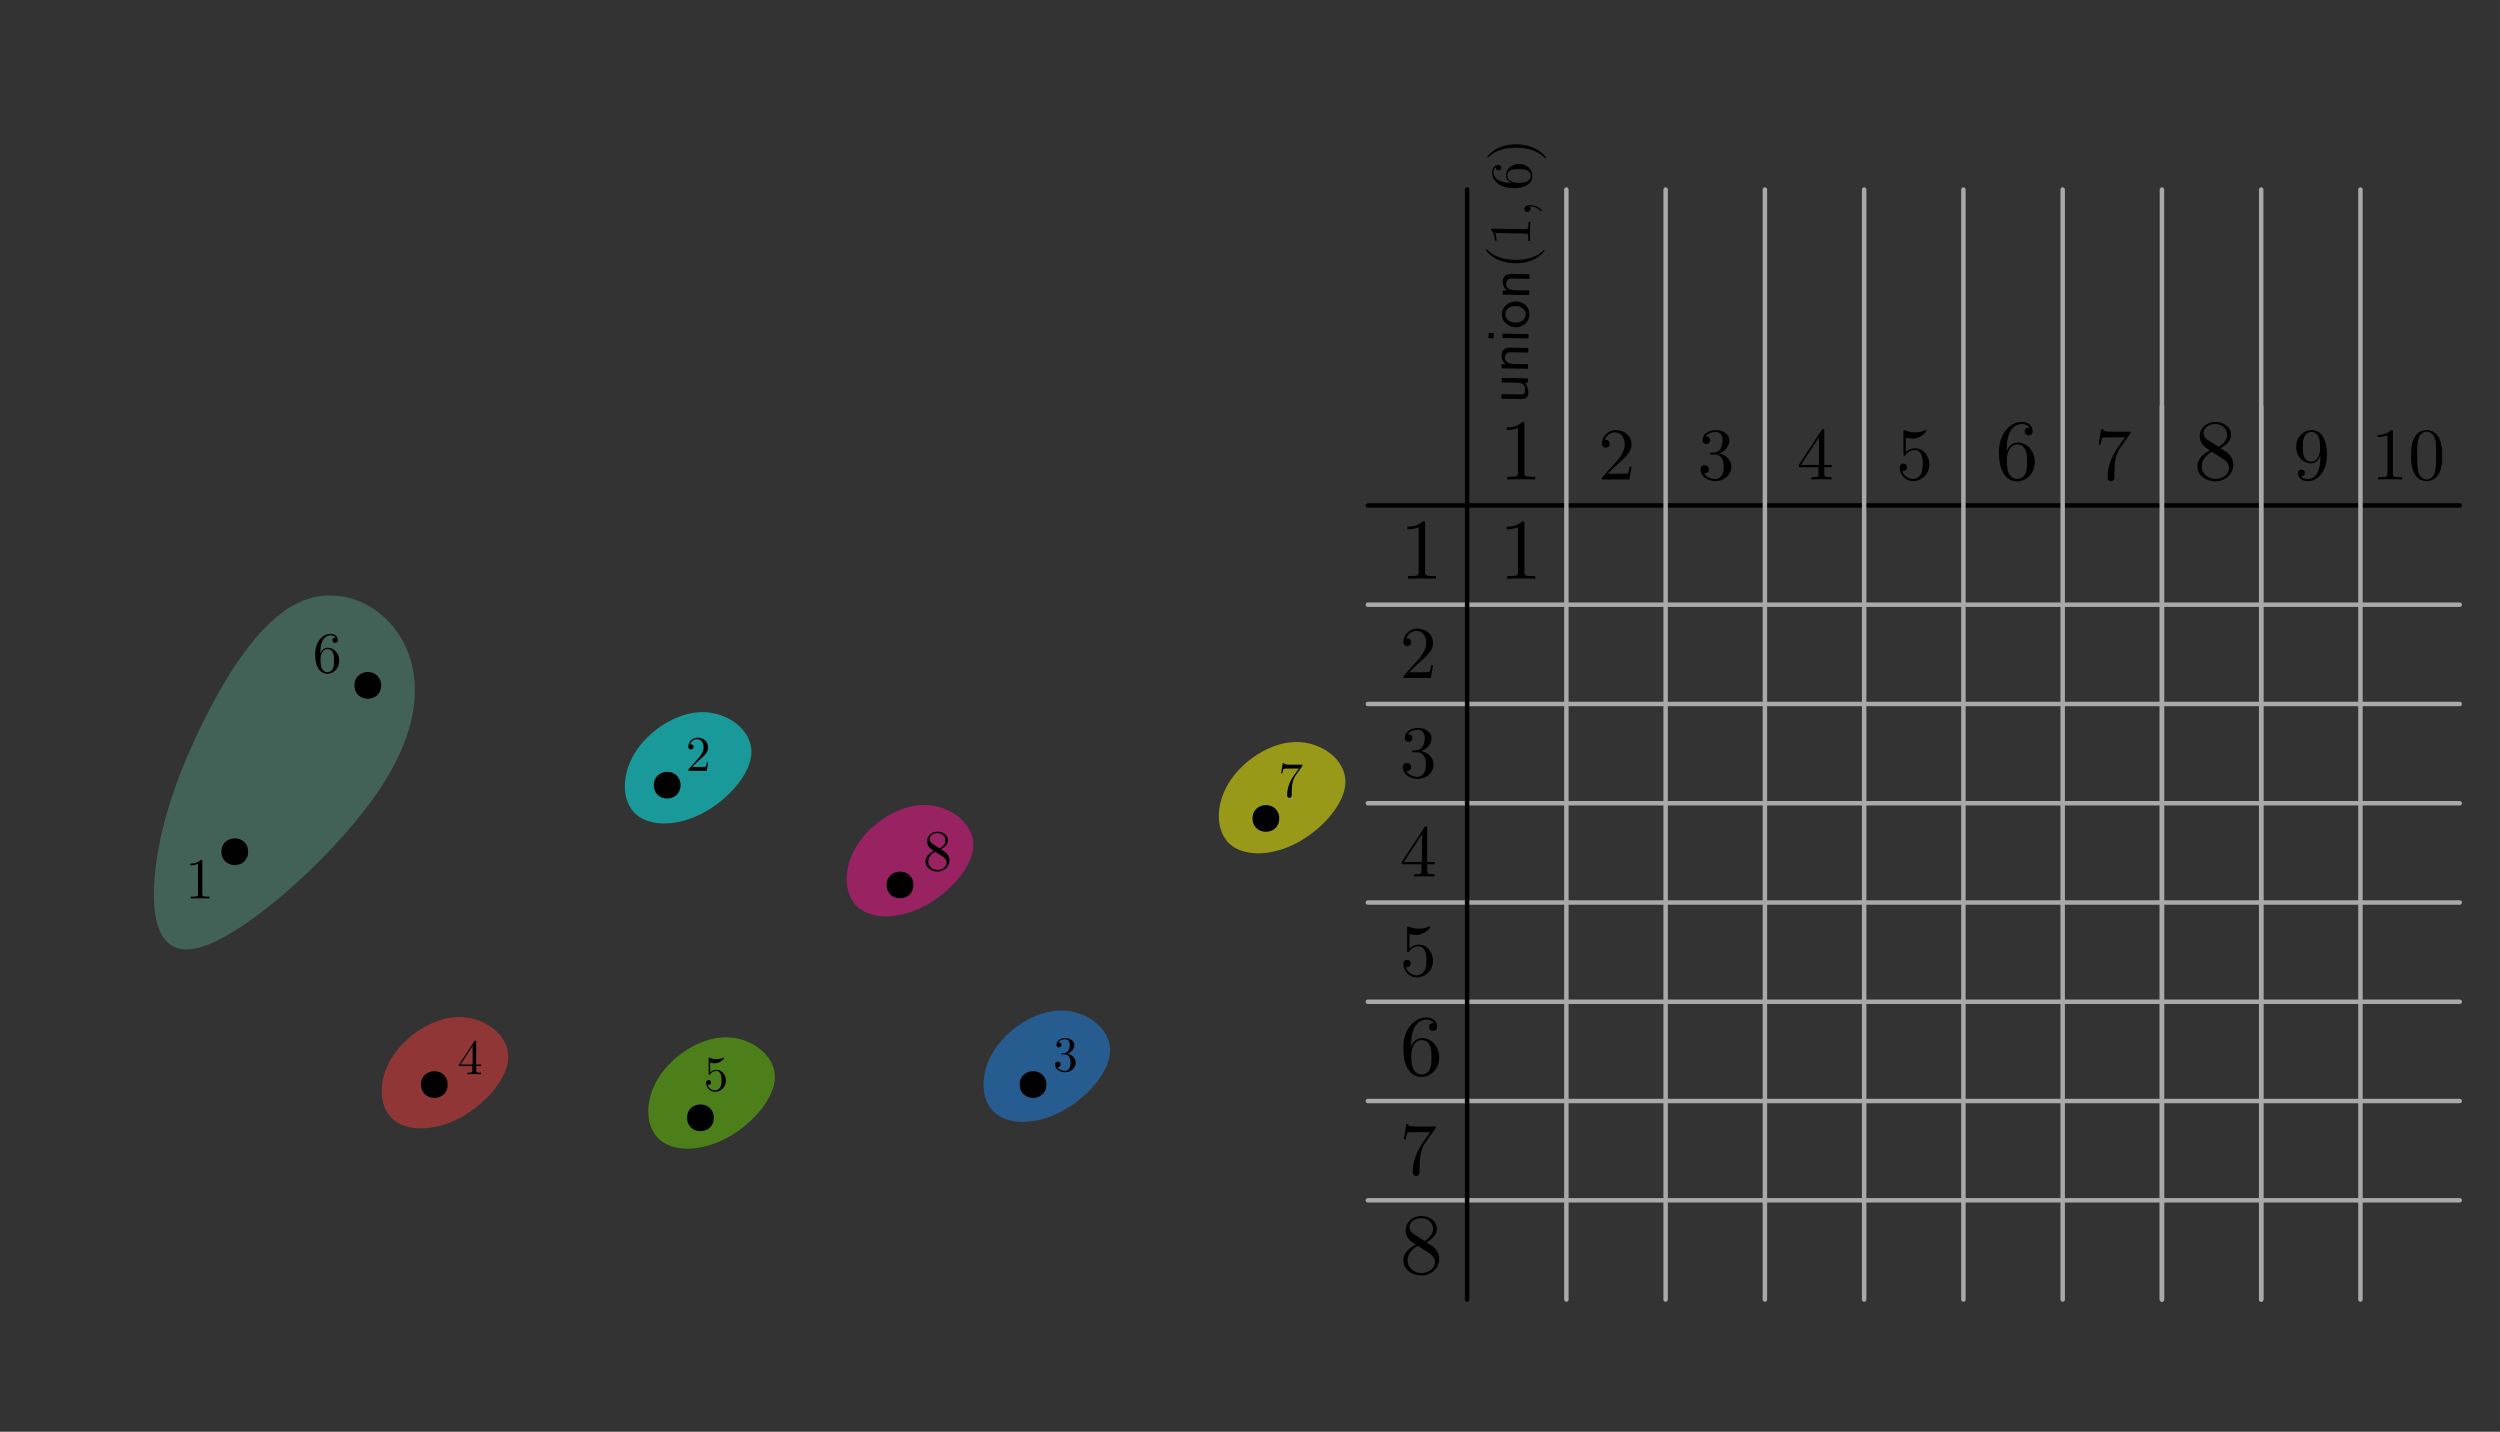 <?xml version="1.0" encoding="UTF-8"?>
<svg xmlns="http://www.w3.org/2000/svg" xmlns:xlink="http://www.w3.org/1999/xlink" width="674pt" height="386pt" viewBox="0 0 674 386" version="1.1">
<rect x="0" y="0" width="674" height="386" fill="#333333" stroke="none"/>
<defs>
<g>
<symbol overflow="visible" id="glyph0-0">
<path style="stroke:none;" d=""/>
</symbol>
<symbol overflow="visible" id="glyph0-1">
<path style="stroke:none;" d="M 6.859 -14.938 C 6.859 -15.484 6.859 -15.531 6.328 -15.531 C 4.875 -14.047 2.828 -14.047 2.078 -14.047 L 2.078 -13.328 C 2.547 -13.328 3.922 -13.328 5.125 -13.922 L 5.125 -1.844 C 5.125 -1 5.062 -0.719 2.969 -0.719 L 2.219 -0.719 L 2.219 0 C 3.031 -0.062 5.062 -0.062 6 -0.062 C 6.922 -0.062 8.953 -0.062 9.781 0 L 9.781 -0.719 L 9.031 -0.719 C 6.922 -0.719 6.859 -0.984 6.859 -1.844 Z M 6.859 -14.938 "/>
</symbol>
<symbol overflow="visible" id="glyph0-2">
<path style="stroke:none;" d="M 3.078 -7.656 L 3.078 -8.219 C 3.078 -14.109 5.969 -14.953 7.156 -14.953 C 7.719 -14.953 8.703 -14.812 9.219 -14.016 C 8.859 -14.016 7.938 -14.016 7.938 -12.969 C 7.938 -12.25 8.484 -11.891 9 -11.891 C 9.375 -11.891 10.078 -12.109 10.078 -13.016 C 10.078 -14.422 9.047 -15.531 7.109 -15.531 C 4.125 -15.531 0.984 -12.531 0.984 -7.375 C 0.984 -1.141 3.688 0.516 5.859 0.516 C 8.438 0.516 10.656 -1.672 10.656 -4.766 C 10.656 -7.719 8.578 -9.969 6 -9.969 C 4.406 -9.969 3.547 -8.766 3.078 -7.656 Z M 5.859 -0.141 C 4.391 -0.141 3.688 -1.547 3.547 -1.891 C 3.125 -2.984 3.125 -4.859 3.125 -5.266 C 3.125 -7.094 3.875 -9.422 5.969 -9.422 C 6.344 -9.422 7.422 -9.422 8.141 -7.984 C 8.562 -7.109 8.562 -5.922 8.562 -4.781 C 8.562 -3.656 8.562 -2.5 8.172 -1.656 C 7.469 -0.25 6.391 -0.141 5.859 -0.141 Z M 5.859 -0.141 "/>
</symbol>
<symbol overflow="visible" id="glyph0-3">
<path style="stroke:none;" d="M 3.797 -10.656 C 2.734 -11.359 2.641 -12.156 2.641 -12.547 C 2.641 -13.969 4.156 -14.953 5.812 -14.953 C 7.516 -14.953 9 -13.734 9 -12.062 C 9 -10.734 8.094 -9.609 6.688 -8.797 Z M 7.203 -8.438 C 8.891 -9.312 10.031 -10.516 10.031 -12.062 C 10.031 -14.203 7.953 -15.531 5.828 -15.531 C 3.5 -15.531 1.609 -13.812 1.609 -11.641 C 1.609 -11.219 1.656 -10.172 2.641 -9.078 C 2.891 -8.797 3.75 -8.219 4.344 -7.812 C 2.984 -7.141 0.984 -5.828 0.984 -3.516 C 0.984 -1.047 3.359 0.516 5.812 0.516 C 8.438 0.516 10.656 -1.422 10.656 -3.922 C 10.656 -4.766 10.406 -5.812 9.516 -6.781 C 9.078 -7.281 8.703 -7.516 7.203 -8.438 Z M 4.875 -7.469 L 7.75 -5.641 C 8.391 -5.203 9.5 -4.5 9.5 -3.078 C 9.5 -1.359 7.75 -0.141 5.828 -0.141 C 3.828 -0.141 2.141 -1.594 2.141 -3.516 C 2.141 -4.875 2.891 -6.375 4.875 -7.469 Z M 4.875 -7.469 "/>
</symbol>
<symbol overflow="visible" id="glyph1-0">
<path style="stroke:none;" d=""/>
</symbol>
<symbol overflow="visible" id="glyph1-1">
<path style="stroke:none;" d="M 2.547 -1.547 L 4.656 -3.594 C 7.781 -6.359 8.984 -7.438 8.984 -9.438 C 8.984 -11.719 7.188 -13.312 4.734 -13.312 C 2.484 -13.312 1 -11.484 1 -9.703 C 1 -8.578 2 -8.578 2.062 -8.578 C 2.406 -8.578 3.094 -8.812 3.094 -9.641 C 3.094 -10.156 2.734 -10.688 2.047 -10.688 C 1.875 -10.688 1.844 -10.688 1.781 -10.656 C 2.234 -11.953 3.312 -12.703 4.484 -12.703 C 6.297 -12.703 7.156 -11.078 7.156 -9.438 C 7.156 -7.844 6.156 -6.266 5.062 -5.016 L 1.219 -0.734 C 1 -0.516 1 -0.484 1 0 L 8.422 0 L 8.984 -3.484 L 8.484 -3.484 C 8.375 -2.875 8.234 -2 8.047 -1.703 C 7.906 -1.547 6.578 -1.547 6.141 -1.547 Z M 2.547 -1.547 "/>
</symbol>
<symbol overflow="visible" id="glyph1-2">
<path style="stroke:none;" d="M 5.797 -7.047 C 7.438 -7.578 8.594 -8.984 8.594 -10.562 C 8.594 -12.203 6.844 -13.312 4.922 -13.312 C 2.906 -13.312 1.375 -12.125 1.375 -10.594 C 1.375 -9.938 1.812 -9.562 2.406 -9.562 C 3.016 -9.562 3.422 -10 3.422 -10.578 C 3.422 -11.578 2.484 -11.578 2.188 -11.578 C 2.797 -12.562 4.125 -12.812 4.844 -12.812 C 5.656 -12.812 6.766 -12.375 6.766 -10.578 C 6.766 -10.344 6.719 -9.188 6.203 -8.297 C 5.594 -7.344 4.922 -7.281 4.422 -7.266 C 4.266 -7.234 3.781 -7.203 3.641 -7.203 C 3.484 -7.188 3.344 -7.156 3.344 -6.953 C 3.344 -6.734 3.484 -6.734 3.812 -6.734 L 4.703 -6.734 C 6.344 -6.734 7.078 -5.375 7.078 -3.422 C 7.078 -0.703 5.703 -0.125 4.812 -0.125 C 3.953 -0.125 2.453 -0.453 1.766 -1.641 C 2.453 -1.547 3.078 -1.984 3.078 -2.734 C 3.078 -3.453 2.547 -3.859 1.953 -3.859 C 1.484 -3.859 0.844 -3.578 0.844 -2.703 C 0.844 -0.875 2.703 0.438 4.875 0.438 C 7.312 0.438 9.141 -1.375 9.141 -3.422 C 9.141 -5.062 7.875 -6.625 5.797 -7.047 Z M 5.797 -7.047 "/>
</symbol>
<symbol overflow="visible" id="glyph1-3">
<path style="stroke:none;" d="M 5.875 -3.297 L 5.875 -1.562 C 5.875 -0.844 5.844 -0.625 4.359 -0.625 L 3.938 -0.625 L 3.938 0 C 4.766 -0.062 5.797 -0.062 6.641 -0.062 C 7.484 -0.062 8.547 -0.062 9.359 0 L 9.359 -0.625 L 8.938 -0.625 C 7.453 -0.625 7.422 -0.844 7.422 -1.562 L 7.422 -3.297 L 9.422 -3.297 L 9.422 -3.922 L 7.422 -3.922 L 7.422 -13.016 C 7.422 -13.422 7.422 -13.547 7.094 -13.547 C 6.922 -13.547 6.859 -13.547 6.703 -13.297 L 0.562 -3.922 L 0.562 -3.297 Z M 6 -3.922 L 1.125 -3.922 L 6 -11.375 Z M 6 -3.922 "/>
</symbol>
<symbol overflow="visible" id="glyph1-4">
<path style="stroke:none;" d="M 8.984 -4.016 C 8.984 -6.406 7.344 -8.406 5.188 -8.406 C 4.219 -8.406 3.359 -8.078 2.641 -7.375 L 2.641 -11.281 C 3.047 -11.156 3.703 -11.016 4.344 -11.016 C 6.797 -11.016 8.203 -12.844 8.203 -13.094 C 8.203 -13.219 8.141 -13.312 8 -13.312 C 7.984 -13.312 7.938 -13.312 7.844 -13.266 C 7.438 -13.078 6.453 -12.688 5.125 -12.688 C 4.312 -12.688 3.406 -12.812 2.453 -13.234 C 2.297 -13.297 2.266 -13.297 2.219 -13.297 C 2.016 -13.297 2.016 -13.141 2.016 -12.812 L 2.016 -6.906 C 2.016 -6.547 2.016 -6.375 2.297 -6.375 C 2.438 -6.375 2.484 -6.438 2.562 -6.562 C 2.781 -6.875 3.516 -7.953 5.141 -7.953 C 6.188 -7.953 6.688 -7.047 6.844 -6.688 C 7.156 -5.938 7.203 -5.156 7.203 -4.156 C 7.203 -3.453 7.203 -2.266 6.719 -1.422 C 6.234 -0.641 5.5 -0.125 4.578 -0.125 C 3.125 -0.125 1.984 -1.188 1.641 -2.359 C 1.703 -2.344 1.766 -2.312 1.984 -2.312 C 2.641 -2.312 2.984 -2.812 2.984 -3.297 C 2.984 -3.781 2.641 -4.281 1.984 -4.281 C 1.703 -4.281 1 -4.141 1 -3.219 C 1 -1.5 2.375 0.438 4.625 0.438 C 6.938 0.438 8.984 -1.484 8.984 -4.016 Z M 8.984 -4.016 "/>
</symbol>
<symbol overflow="visible" id="glyph1-5">
<path style="stroke:none;" d="M 9.516 -12.188 C 9.703 -12.422 9.703 -12.453 9.703 -12.875 L 4.844 -12.875 C 2.406 -12.875 2.359 -13.141 2.281 -13.516 L 1.781 -13.516 L 1.125 -9.406 L 1.625 -9.406 C 1.688 -9.719 1.859 -10.984 2.125 -11.219 C 2.266 -11.344 3.812 -11.344 4.078 -11.344 L 8.219 -11.344 C 8 -11.016 6.422 -8.844 5.984 -8.188 C 4.188 -5.484 3.516 -2.703 3.516 -0.656 C 3.516 -0.453 3.516 0.438 4.438 0.438 C 5.359 0.438 5.359 -0.453 5.359 -0.656 L 5.359 -1.688 C 5.359 -2.781 5.422 -3.875 5.578 -4.953 C 5.656 -5.422 5.938 -7.141 6.812 -8.375 Z M 9.516 -12.188 "/>
</symbol>
<symbol overflow="visible" id="glyph1-6">
<path style="stroke:none;" d="M 7.344 -6.359 L 7.344 -5.719 C 7.344 -1.047 5.266 -0.125 4.094 -0.125 C 3.766 -0.125 2.688 -0.156 2.141 -0.844 C 3.016 -0.844 3.188 -1.422 3.188 -1.766 C 3.188 -2.375 2.703 -2.688 2.266 -2.688 C 1.938 -2.688 1.344 -2.5 1.344 -1.719 C 1.344 -0.375 2.422 0.438 4.125 0.438 C 6.703 0.438 9.141 -2.281 9.141 -6.578 C 9.141 -11.953 6.844 -13.312 5.062 -13.312 C 3.953 -13.312 2.984 -12.953 2.125 -12.062 C 1.297 -11.156 0.844 -10.312 0.844 -8.812 C 0.844 -6.312 2.594 -4.359 4.844 -4.359 C 6.062 -4.359 6.875 -5.203 7.344 -6.359 Z M 4.859 -4.812 C 4.547 -4.812 3.625 -4.812 3 -6.078 C 2.641 -6.812 2.641 -7.812 2.641 -8.797 C 2.641 -9.875 2.641 -10.812 3.062 -11.562 C 3.594 -12.562 4.359 -12.812 5.062 -12.812 C 5.984 -12.812 6.641 -12.141 6.984 -11.234 C 7.219 -10.594 7.297 -9.344 7.297 -8.422 C 7.297 -6.766 6.625 -4.812 4.859 -4.812 Z M 4.859 -4.812 "/>
</symbol>
<symbol overflow="visible" id="glyph1-7">
<path style="stroke:none;" d="M 5.875 -12.797 C 5.875 -13.281 5.875 -13.312 5.422 -13.312 C 4.188 -12.047 2.422 -12.047 1.781 -12.047 L 1.781 -11.422 C 2.188 -11.422 3.359 -11.422 4.406 -11.938 L 4.406 -1.578 C 4.406 -0.859 4.344 -0.625 2.547 -0.625 L 1.906 -0.625 L 1.906 0 C 2.594 -0.062 4.344 -0.062 5.141 -0.062 C 5.938 -0.062 7.688 -0.062 8.375 0 L 8.375 -0.625 L 7.734 -0.625 C 5.938 -0.625 5.875 -0.844 5.875 -1.578 Z M 5.875 -12.797 "/>
</symbol>
<symbol overflow="visible" id="glyph1-8">
<path style="stroke:none;" d="M 9.203 -6.406 C 9.203 -8 9.094 -9.594 8.406 -11.078 C 7.484 -13 5.844 -13.312 5 -13.312 C 3.797 -13.312 2.344 -12.797 1.516 -10.938 C 0.875 -9.562 0.781 -8 0.781 -6.406 C 0.781 -4.906 0.859 -3.094 1.688 -1.578 C 2.547 0.047 4 0.438 4.984 0.438 C 6.062 0.438 7.578 0.016 8.453 -1.875 C 9.094 -3.266 9.203 -4.812 9.203 -6.406 Z M 4.984 0 C 4.203 0 3.016 -0.5 2.656 -2.422 C 2.438 -3.625 2.438 -5.453 2.438 -6.641 C 2.438 -7.922 2.438 -9.234 2.594 -10.312 C 2.984 -12.703 4.484 -12.875 4.984 -12.875 C 5.641 -12.875 6.953 -12.516 7.344 -10.547 C 7.547 -9.422 7.547 -7.906 7.547 -6.641 C 7.547 -5.141 7.547 -3.781 7.312 -2.5 C 7.016 -0.594 5.875 0 4.984 0 Z M 4.984 0 "/>
</symbol>
<symbol overflow="visible" id="glyph2-0">
<path style="stroke:none;" d=""/>
</symbol>
<symbol overflow="visible" id="glyph2-1">
<path style="stroke:none;" d="M 4.594 -10.016 C 4.594 -10.391 4.594 -10.422 4.234 -10.422 C 3.266 -9.422 1.891 -9.422 1.391 -9.422 L 1.391 -8.938 C 1.703 -8.938 2.625 -8.938 3.438 -9.344 L 3.438 -1.234 C 3.438 -0.672 3.391 -0.484 1.984 -0.484 L 1.484 -0.484 L 1.484 0 C 2.031 -0.047 3.391 -0.047 4.016 -0.047 C 4.641 -0.047 6 -0.047 6.547 0 L 6.547 -0.484 L 6.047 -0.484 C 4.641 -0.484 4.594 -0.656 4.594 -1.234 Z M 4.594 -10.016 "/>
</symbol>
<symbol overflow="visible" id="glyph2-2">
<path style="stroke:none;" d="M 2.062 -5.125 L 2.062 -5.5 C 2.062 -9.469 4 -10.031 4.797 -10.031 C 5.172 -10.031 5.828 -9.938 6.172 -9.406 C 5.938 -9.406 5.312 -9.406 5.312 -8.703 C 5.312 -8.219 5.688 -7.984 6.031 -7.984 C 6.281 -7.984 6.75 -8.125 6.75 -8.734 C 6.75 -9.672 6.062 -10.422 4.766 -10.422 C 2.766 -10.422 0.656 -8.406 0.656 -4.938 C 0.656 -0.766 2.469 0.344 3.922 0.344 C 5.656 0.344 7.141 -1.125 7.141 -3.188 C 7.141 -5.172 5.75 -6.672 4.016 -6.672 C 2.953 -6.672 2.375 -5.875 2.062 -5.125 Z M 3.922 -0.094 C 2.938 -0.094 2.469 -1.031 2.375 -1.266 C 2.094 -2 2.094 -3.25 2.094 -3.531 C 2.094 -4.75 2.594 -6.312 4 -6.312 C 4.25 -6.312 4.969 -6.312 5.453 -5.344 C 5.734 -4.766 5.734 -3.969 5.734 -3.203 C 5.734 -2.453 5.734 -1.672 5.469 -1.109 C 5 -0.172 4.281 -0.094 3.922 -0.094 Z M 3.922 -0.094 "/>
</symbol>
<symbol overflow="visible" id="glyph2-3">
<path style="stroke:none;" d="M 2.547 -7.141 C 1.828 -7.609 1.766 -8.156 1.766 -8.422 C 1.766 -9.375 2.781 -10.031 3.891 -10.031 C 5.031 -10.031 6.031 -9.219 6.031 -8.094 C 6.031 -7.188 5.422 -6.438 4.484 -5.891 Z M 4.828 -5.656 C 5.953 -6.234 6.719 -7.047 6.719 -8.094 C 6.719 -9.531 5.328 -10.422 3.906 -10.422 C 2.344 -10.422 1.078 -9.266 1.078 -7.812 C 1.078 -7.516 1.109 -6.812 1.766 -6.078 C 1.938 -5.891 2.516 -5.5 2.906 -5.234 C 2 -4.781 0.656 -3.906 0.656 -2.359 C 0.656 -0.703 2.25 0.344 3.891 0.344 C 5.656 0.344 7.141 -0.953 7.141 -2.625 C 7.141 -3.188 6.969 -3.891 6.375 -4.547 C 6.078 -4.875 5.828 -5.031 4.828 -5.656 Z M 3.266 -5 L 5.188 -3.781 C 5.625 -3.484 6.359 -3.016 6.359 -2.062 C 6.359 -0.906 5.188 -0.094 3.906 -0.094 C 2.562 -0.094 1.438 -1.062 1.438 -2.359 C 1.438 -3.266 1.938 -4.266 3.266 -5 Z M 3.266 -5 "/>
</symbol>
<symbol overflow="visible" id="glyph3-0">
<path style="stroke:none;" d=""/>
</symbol>
<symbol overflow="visible" id="glyph3-1">
<path style="stroke:none;" d="M 1.703 -1.031 L 3.125 -2.406 C 5.219 -4.266 6.016 -4.984 6.016 -6.328 C 6.016 -7.859 4.812 -8.922 3.172 -8.922 C 1.656 -8.922 0.672 -7.688 0.672 -6.5 C 0.672 -5.75 1.344 -5.75 1.375 -5.75 C 1.609 -5.75 2.078 -5.906 2.078 -6.469 C 2.078 -6.812 1.844 -7.156 1.375 -7.156 C 1.266 -7.156 1.234 -7.156 1.188 -7.141 C 1.5 -8.016 2.219 -8.516 3 -8.516 C 4.219 -8.516 4.797 -7.422 4.797 -6.328 C 4.797 -5.25 4.125 -4.203 3.391 -3.359 L 0.812 -0.5 C 0.672 -0.344 0.672 -0.328 0.672 0 L 5.641 0 L 6.016 -2.328 L 5.688 -2.328 C 5.625 -1.938 5.516 -1.344 5.391 -1.141 C 5.297 -1.031 4.406 -1.031 4.109 -1.031 Z M 1.703 -1.031 "/>
</symbol>
<symbol overflow="visible" id="glyph3-2">
<path style="stroke:none;" d="M 3.891 -4.719 C 4.984 -5.078 5.766 -6.016 5.766 -7.078 C 5.766 -8.172 4.578 -8.922 3.297 -8.922 C 1.938 -8.922 0.922 -8.125 0.922 -7.109 C 0.922 -6.656 1.219 -6.406 1.609 -6.406 C 2.031 -6.406 2.297 -6.703 2.297 -7.094 C 2.297 -7.766 1.656 -7.766 1.469 -7.766 C 1.875 -8.422 2.766 -8.594 3.25 -8.594 C 3.797 -8.594 4.531 -8.297 4.531 -7.094 C 4.531 -6.938 4.5 -6.156 4.156 -5.562 C 3.75 -4.922 3.297 -4.875 2.969 -4.859 C 2.859 -4.859 2.531 -4.828 2.438 -4.828 C 2.328 -4.812 2.234 -4.797 2.234 -4.672 C 2.234 -4.516 2.328 -4.516 2.562 -4.516 L 3.156 -4.516 C 4.25 -4.516 4.75 -3.609 4.75 -2.297 C 4.75 -0.469 3.828 -0.078 3.234 -0.078 C 2.656 -0.078 1.656 -0.312 1.188 -1.094 C 1.656 -1.031 2.062 -1.328 2.062 -1.844 C 2.062 -2.312 1.703 -2.594 1.312 -2.594 C 0.984 -2.594 0.562 -2.406 0.562 -1.812 C 0.562 -0.594 1.812 0.297 3.266 0.297 C 4.906 0.297 6.125 -0.922 6.125 -2.297 C 6.125 -3.391 5.281 -4.438 3.891 -4.719 Z M 3.891 -4.719 "/>
</symbol>
<symbol overflow="visible" id="glyph3-3">
<path style="stroke:none;" d="M 3.938 -2.219 L 3.938 -1.047 C 3.938 -0.562 3.922 -0.422 2.922 -0.422 L 2.641 -0.422 L 2.641 0 C 3.188 -0.047 3.891 -0.047 4.453 -0.047 C 5.016 -0.047 5.719 -0.047 6.281 0 L 6.281 -0.422 L 6 -0.422 C 5 -0.422 4.969 -0.562 4.969 -1.047 L 4.969 -2.219 L 6.312 -2.219 L 6.312 -2.625 L 4.969 -2.625 L 4.969 -8.734 C 4.969 -9 4.969 -9.078 4.766 -9.078 C 4.641 -9.078 4.594 -9.078 4.484 -8.922 L 0.375 -2.625 L 0.375 -2.219 Z M 4.016 -2.625 L 0.75 -2.625 L 4.016 -7.625 Z M 4.016 -2.625 "/>
</symbol>
<symbol overflow="visible" id="glyph3-4">
<path style="stroke:none;" d="M 6.016 -2.688 C 6.016 -4.297 4.922 -5.625 3.469 -5.625 C 2.828 -5.625 2.25 -5.422 1.766 -4.953 L 1.766 -7.562 C 2.031 -7.484 2.484 -7.391 2.906 -7.391 C 4.562 -7.391 5.5 -8.609 5.5 -8.781 C 5.5 -8.859 5.453 -8.922 5.359 -8.922 C 5.344 -8.922 5.328 -8.922 5.25 -8.891 C 4.984 -8.766 4.328 -8.5 3.438 -8.5 C 2.891 -8.5 2.281 -8.594 1.656 -8.875 C 1.547 -8.922 1.516 -8.922 1.484 -8.922 C 1.359 -8.922 1.359 -8.812 1.359 -8.594 L 1.359 -4.625 C 1.359 -4.391 1.359 -4.281 1.547 -4.281 C 1.641 -4.281 1.656 -4.312 1.719 -4.391 C 1.859 -4.609 2.359 -5.328 3.453 -5.328 C 4.141 -5.328 4.484 -4.719 4.578 -4.484 C 4.797 -3.984 4.828 -3.453 4.828 -2.781 C 4.828 -2.312 4.828 -1.516 4.5 -0.953 C 4.188 -0.422 3.688 -0.078 3.062 -0.078 C 2.094 -0.078 1.328 -0.797 1.094 -1.578 C 1.141 -1.562 1.188 -1.562 1.328 -1.562 C 1.766 -1.562 2 -1.891 2 -2.219 C 2 -2.531 1.766 -2.875 1.328 -2.875 C 1.141 -2.875 0.672 -2.781 0.672 -2.156 C 0.672 -1 1.594 0.297 3.094 0.297 C 4.656 0.297 6.016 -0.984 6.016 -2.688 Z M 6.016 -2.688 "/>
</symbol>
<symbol overflow="visible" id="glyph3-5">
<path style="stroke:none;" d="M 6.375 -8.172 C 6.5 -8.328 6.5 -8.359 6.5 -8.641 L 3.25 -8.641 C 1.609 -8.641 1.578 -8.812 1.531 -9.062 L 1.188 -9.062 L 0.75 -6.297 L 1.078 -6.297 C 1.125 -6.516 1.25 -7.359 1.422 -7.516 C 1.516 -7.594 2.562 -7.594 2.734 -7.594 L 5.516 -7.594 C 5.359 -7.391 4.297 -5.922 4.016 -5.484 C 2.797 -3.672 2.359 -1.812 2.359 -0.438 C 2.359 -0.312 2.359 0.297 2.969 0.297 C 3.594 0.297 3.594 -0.312 3.594 -0.438 L 3.594 -1.125 C 3.594 -1.859 3.641 -2.594 3.734 -3.328 C 3.797 -3.641 3.984 -4.781 4.578 -5.625 Z M 6.375 -8.172 "/>
</symbol>
<symbol overflow="visible" id="glyph4-0">
<path style="stroke:none;" d=""/>
</symbol>
<symbol overflow="visible" id="glyph4-1">
<path style="stroke:none;" d="M -6.922 -7 L -6.938 -5.766 L -2.344 -5.688 C -1.156 -5.672 -0.625 -4.781 -0.641 -3.766 C -0.656 -2.641 -1.062 -2.531 -1.75 -2.547 L -6.984 -2.625 L -7.016 -1.391 L -1.719 -1.312 C -0.578 -1.297 0.203 -1.641 0.219 -2.969 C 0.234 -3.797 0 -4.922 -0.672 -5.719 L 0.094 -5.703 L 0.109 -6.891 Z M -6.922 -7 "/>
</symbol>
<symbol overflow="visible" id="glyph4-2">
<path style="stroke:none;" d="M -4.609 -6.969 C -5.656 -6.984 -7.094 -6.766 -7.125 -4.828 C -7.156 -3.406 -6.078 -2.609 -5.969 -2.516 L -7.094 -2.531 L -7.109 -1.391 L 0.016 -1.281 L 0.047 -2.516 L -3.828 -2.578 C -4.875 -2.594 -6.203 -3.016 -6.188 -4.219 C -6.156 -5.734 -5.031 -5.734 -4.516 -5.734 L 0.094 -5.656 L 0.109 -6.891 Z M -4.609 -6.969 "/>
</symbol>
<symbol overflow="visible" id="glyph4-3">
<path style="stroke:none;" d="M -10.734 -2.75 L -10.766 -1.344 L -9.344 -1.328 L -9.312 -2.734 Z M -6.984 -2.578 L -7.016 -1.391 L 0.016 -1.281 L 0.047 -2.469 Z M -6.984 -2.578 "/>
</symbol>
<symbol overflow="visible" id="glyph4-4">
<path style="stroke:none;" d="M -3.359 -7.5 C -5.484 -7.531 -7.203 -5.953 -7.234 -4.078 C -7.266 -2.125 -5.562 -0.562 -3.484 -0.531 C -1.391 -0.484 0.203 -2.094 0.234 -3.938 C 0.266 -5.844 -1.297 -7.453 -3.359 -7.5 Z M -0.781 -3.953 C -0.797 -2.875 -1.703 -1.75 -3.609 -1.781 C -5.531 -1.812 -6.297 -3.016 -6.281 -4.031 C -6.266 -5.141 -5.422 -6.281 -3.547 -6.25 C -1.688 -6.219 -0.766 -5.141 -0.781 -3.953 Z M -0.781 -3.953 "/>
</symbol>
<symbol overflow="visible" id="glyph5-0">
<path style="stroke:none;" d=""/>
</symbol>
<symbol overflow="visible" id="glyph5-1">
<path style="stroke:none;" d="M 3.875 -5.188 C 3.828 -5.188 3.797 -5.188 3.531 -4.906 C 1.5 -2.984 -1.484 -2.516 -3.922 -2.547 C -6.672 -2.594 -9.422 -3.25 -11.375 -5.219 C -11.562 -5.438 -11.594 -5.438 -11.641 -5.438 C -11.75 -5.438 -11.812 -5.375 -11.812 -5.266 C -11.812 -5.109 -10.75 -3.672 -8.75 -2.703 C -7.016 -1.875 -5.266 -1.641 -3.938 -1.625 C -2.688 -1.609 -0.781 -1.766 1.031 -2.594 C 3 -3.516 4.047 -4.859 4.047 -5.016 C 4.047 -5.125 3.984 -5.188 3.875 -5.188 Z M 3.875 -5.188 "/>
</symbol>
<symbol overflow="visible" id="glyph5-2">
<path style="stroke:none;" d="M -10.062 -4.812 C -10.438 -4.828 -10.469 -4.828 -10.484 -4.469 C -9.484 -3.469 -9.5 -2.078 -9.516 -1.562 L -9.031 -1.547 C -9.016 -1.875 -9 -2.797 -9.391 -3.641 L -1.188 -3.5 C -0.625 -3.5 -0.422 -3.438 -0.453 -2.016 L -0.453 -1.5 L 0.031 -1.5 C -0.016 -2.062 0.016 -3.438 0.016 -4.078 C 0.031 -4.703 0.047 -6.078 0.109 -6.641 L -0.375 -6.641 L -0.391 -6.125 C -0.406 -4.703 -0.594 -4.672 -1.172 -4.672 Z M -10.062 -4.812 "/>
</symbol>
<symbol overflow="visible" id="glyph6-0">
<path style="stroke:none;" d=""/>
</symbol>
<symbol overflow="visible" id="glyph6-1">
<path style="stroke:none;" d="M 0.031 -3.219 C -1.016 -3.234 -1.625 -2.844 -1.641 -2.234 C -1.641 -1.703 -1.266 -1.375 -0.828 -1.375 C -0.391 -1.359 0.031 -1.672 0.031 -2.203 C 0.031 -2.391 -0.016 -2.594 -0.156 -2.75 C -0.188 -2.797 -0.203 -2.812 -0.203 -2.844 C -0.203 -2.859 -0.188 -2.875 0.031 -2.875 C 1.203 -2.859 2.141 -2.281 2.656 -1.75 C 2.828 -1.562 2.875 -1.562 2.922 -1.562 C 3.031 -1.562 3.094 -1.641 3.094 -1.734 C 3.094 -1.906 1.891 -3.188 0.031 -3.219 Z M 0.031 -3.219 "/>
</symbol>
<symbol overflow="visible" id="glyph7-0">
<path style="stroke:none;" d=""/>
</symbol>
<symbol overflow="visible" id="glyph7-1">
<path style="stroke:none;" d="M -5.172 -2.172 L -5.547 -2.188 C -9.547 -2.25 -10.094 -4.219 -10.078 -5.016 C -10.078 -5.406 -9.969 -6.062 -9.422 -6.422 C -9.422 -6.172 -9.422 -5.547 -8.719 -5.531 C -8.219 -5.516 -7.984 -5.891 -7.984 -6.234 C -7.969 -6.5 -8.109 -6.969 -8.734 -6.984 C -9.688 -7 -10.453 -6.312 -10.469 -5 C -10.5 -2.969 -8.5 -0.812 -4.984 -0.75 C -0.766 -0.688 0.391 -2.5 0.406 -3.984 C 0.438 -5.734 -1.031 -7.25 -3.125 -7.281 C -5.141 -7.312 -6.672 -5.938 -6.703 -4.188 C -6.719 -3.109 -5.922 -2.5 -5.172 -2.172 Z M -0.031 -3.984 C -0.047 -2.984 -1 -2.516 -1.25 -2.422 C -2 -2.156 -3.266 -2.172 -3.547 -2.188 C -4.781 -2.203 -6.359 -2.734 -6.344 -4.172 C -6.344 -4.422 -6.328 -5.141 -5.328 -5.625 C -4.734 -5.891 -3.938 -5.875 -3.156 -5.859 C -2.391 -5.859 -1.594 -5.844 -1.031 -5.562 C -0.094 -5.062 -0.031 -4.344 -0.031 -3.984 Z M -0.031 -3.984 "/>
</symbol>
<symbol overflow="visible" id="glyph7-2">
<path style="stroke:none;" d="M -3.891 -4.641 C -5.125 -4.656 -7.047 -4.516 -8.844 -3.672 C -10.812 -2.75 -11.875 -1.406 -11.875 -1.25 C -11.875 -1.156 -11.797 -1.094 -11.703 -1.094 C -11.656 -1.094 -11.625 -1.094 -11.344 -1.391 C -9.75 -2.906 -7.203 -3.766 -3.906 -3.719 C -1.188 -3.672 1.578 -3.047 3.547 -1.047 C 3.734 -0.844 3.766 -0.844 3.812 -0.844 C 3.906 -0.844 3.984 -0.906 3.984 -1 C 3.984 -1.156 2.938 -2.594 0.938 -3.562 C -0.812 -4.406 -2.547 -4.625 -3.891 -4.641 Z M -3.891 -4.641 "/>
</symbol>
<symbol overflow="visible" id="glyph8-0">
<path style="stroke:none;" d=""/>
</symbol>
<symbol overflow="visible" id="glyph8-1">
<path style="stroke:none;" d="M 6.859 -14.938 C 6.859 -15.484 6.859 -15.531 6.328 -15.531 C 4.875 -14.047 2.828 -14.047 2.078 -14.047 L 2.078 -13.328 C 2.547 -13.328 3.922 -13.328 5.125 -13.922 L 5.125 -1.844 C 5.125 -1 5.062 -0.719 2.969 -0.719 L 2.219 -0.719 L 2.219 0 C 3.031 -0.062 5.062 -0.062 6 -0.062 C 6.922 -0.062 8.953 -0.062 9.781 0 L 9.781 -0.719 L 9.031 -0.719 C 6.922 -0.719 6.859 -0.984 6.859 -1.844 Z M 6.859 -14.938 "/>
</symbol>
</g>
</defs>
<g id="surface44655">
<path style=" stroke:none;fill-rule:evenodd;fill:rgb(100%,7.8%,57.6%);fill-opacity:0.5;" d="M 230.926 228.102 C 227.273 234.07 227.422 240.992 231.148 244.457 C 234.875 247.918 242.188 247.918 249.07 244.359 C 255.953 240.801 262.402 233.684 262.398 227.715 C 262.395 221.75 255.934 216.934 248.977 217.027 C 242.023 217.125 234.578 222.133 230.926 228.102 Z M 230.926 228.102 "/>
<path style=" stroke:none;fill-rule:evenodd;fill:rgb(11%,52.5%,93.3%);fill-opacity:0.5;" d="M 267.816 283.512 C 264.168 289.477 264.312 296.402 268.039 299.863 C 271.766 303.328 279.078 303.328 285.961 299.766 C 292.844 296.207 299.293 289.09 299.289 283.125 C 299.285 277.156 292.824 272.34 285.871 272.438 C 278.914 272.535 271.469 277.543 267.816 283.512 Z M 267.816 283.512 "/>
<path style=" stroke:none;fill-rule:evenodd;fill:rgb(40%,80.4%,66.7%);fill-opacity:0.3;" d="M 80.137 162.633 C 70.219 167.465 61.5 181.043 54.75 194.68 C 48 208.316 43.215 222.008 41.852 234.824 C 40.488 247.641 42.543 259.586 55.414 254.938 C 68.285 250.289 91.973 229.055 103.258 211.402 C 114.539 193.754 113.414 179.688 107.293 170.699 C 101.172 161.711 90.055 157.797 80.137 162.633 Z M 80.137 162.633 "/>
<g style="fill:rgb(0%,0%,0%);fill-opacity:1;">
  <use xlink:href="#glyph0-1" x="377.356" y="156.029"/>
</g>
<g style="fill:rgb(0%,0%,0%);fill-opacity:1;">
  <use xlink:href="#glyph1-1" x="377.356" y="182.789"/>
</g>
<g style="fill:rgb(0%,0%,0%);fill-opacity:1;">
  <use xlink:href="#glyph1-2" x="377.356" y="209.55"/>
</g>
<g style="fill:rgb(0%,0%,0%);fill-opacity:1;">
  <use xlink:href="#glyph1-3" x="377.356" y="236.311"/>
</g>
<g style="fill:rgb(0%,0%,0%);fill-opacity:1;">
  <use xlink:href="#glyph1-4" x="377.356" y="263.072"/>
</g>
<g style="fill:rgb(0%,0%,0%);fill-opacity:1;">
  <use xlink:href="#glyph0-2" x="377.356" y="289.832"/>
</g>
<g style="fill:rgb(0%,0%,0%);fill-opacity:1;">
  <use xlink:href="#glyph1-5" x="377.356" y="316.593"/>
</g>
<g style="fill:rgb(0%,0%,0%);fill-opacity:1;">
  <use xlink:href="#glyph0-3" x="377.356" y="343.354"/>
</g>
<path style="fill:none;stroke-width:1.2;stroke-linecap:round;stroke-linejoin:round;stroke:rgb(0%,0%,0%);stroke-opacity:1;stroke-miterlimit:10;" d="M 367.773 376.73 L 662.141 376.73 " transform="matrix(1,0,0,-1,1,513)"/>
<g style="fill:rgb(0%,0%,0%);fill-opacity:1;">
  <use xlink:href="#glyph0-1" x="404.117" y="129.268"/>
</g>
<g style="fill:rgb(0%,0%,0%);fill-opacity:1;">
  <use xlink:href="#glyph1-1" x="430.877" y="129.268"/>
</g>
<g style="fill:rgb(0%,0%,0%);fill-opacity:1;">
  <use xlink:href="#glyph1-2" x="457.638" y="129.268"/>
</g>
<g style="fill:rgb(0%,0%,0%);fill-opacity:1;">
  <use xlink:href="#glyph1-3" x="484.399" y="129.268"/>
</g>
<g style="fill:rgb(0%,0%,0%);fill-opacity:1;">
  <use xlink:href="#glyph1-4" x="511.16" y="129.268"/>
</g>
<g style="fill:rgb(0%,0%,0%);fill-opacity:1;">
  <use xlink:href="#glyph0-2" x="537.921" y="129.268"/>
</g>
<g style="fill:rgb(0%,0%,0%);fill-opacity:1;">
  <use xlink:href="#glyph1-5" x="564.681" y="129.268"/>
</g>
<g style="fill:rgb(0%,0%,0%);fill-opacity:1;">
  <use xlink:href="#glyph0-3" x="591.442" y="129.268"/>
</g>
<g style="fill:rgb(0%,0%,0%);fill-opacity:1;">
  <use xlink:href="#glyph1-6" x="618.203" y="129.268"/>
</g>
<g style="fill:rgb(0%,0%,0%);fill-opacity:1;">
  <use xlink:href="#glyph1-7" x="639.246" y="129.268"/>
  <use xlink:href="#glyph1-8" x="649.243" y="129.268"/>
</g>
<path style="fill:none;stroke-width:1.2;stroke-linecap:round;stroke-linejoin:round;stroke:rgb(66.3%,66.3%,66.3%);stroke-opacity:1;stroke-miterlimit:10;" d="M 367.773 349.969 L 662.141 349.969 " transform="matrix(1,0,0,-1,1,513)"/>
<path style="fill:none;stroke-width:1.2;stroke-linecap:round;stroke-linejoin:round;stroke:rgb(66.3%,66.3%,66.3%);stroke-opacity:1;stroke-miterlimit:10;" d="M 367.773 323.207 L 662.141 323.207 " transform="matrix(1,0,0,-1,1,513)"/>
<path style="fill:none;stroke-width:1.2;stroke-linecap:round;stroke-linejoin:round;stroke:rgb(66.3%,66.3%,66.3%);stroke-opacity:1;stroke-miterlimit:10;" d="M 367.773 296.445 L 662.141 296.445 " transform="matrix(1,0,0,-1,1,513)"/>
<path style="fill:none;stroke-width:1.2;stroke-linecap:round;stroke-linejoin:round;stroke:rgb(66.3%,66.3%,66.3%);stroke-opacity:1;stroke-miterlimit:10;" d="M 367.773 269.684 L 662.141 269.684 " transform="matrix(1,0,0,-1,1,513)"/>
<path style="fill:none;stroke-width:1.2;stroke-linecap:round;stroke-linejoin:round;stroke:rgb(66.3%,66.3%,66.3%);stroke-opacity:1;stroke-miterlimit:10;" d="M 367.773 242.926 L 662.141 242.926 " transform="matrix(1,0,0,-1,1,513)"/>
<path style="fill:none;stroke-width:1.2;stroke-linecap:round;stroke-linejoin:round;stroke:rgb(66.3%,66.3%,66.3%);stroke-opacity:1;stroke-miterlimit:10;" d="M 367.773 216.164 L 662.141 216.164 " transform="matrix(1,0,0,-1,1,513)"/>
<path style="fill:none;stroke-width:1.2;stroke-linecap:round;stroke-linejoin:round;stroke:rgb(66.3%,66.3%,66.3%);stroke-opacity:1;stroke-miterlimit:10;" d="M 367.773 189.402 L 662.141 189.402 " transform="matrix(1,0,0,-1,1,513)"/>
<path style="fill:none;stroke-width:1.2;stroke-linecap:round;stroke-linejoin:round;stroke:rgb(66.3%,66.3%,66.3%);stroke-opacity:1;stroke-miterlimit:10;" d="M 421.293 461.898 L 421.293 162.641 " transform="matrix(1,0,0,-1,1,513)"/>
<path style="fill:none;stroke-width:1.2;stroke-linecap:round;stroke-linejoin:round;stroke:rgb(66.3%,66.3%,66.3%);stroke-opacity:1;stroke-miterlimit:10;" d="M 448.055 461.898 L 448.055 162.641 " transform="matrix(1,0,0,-1,1,513)"/>
<path style="fill:none;stroke-width:1.2;stroke-linecap:round;stroke-linejoin:round;stroke:rgb(66.3%,66.3%,66.3%);stroke-opacity:1;stroke-miterlimit:10;" d="M 474.816 461.898 L 474.816 162.641 " transform="matrix(1,0,0,-1,1,513)"/>
<path style="fill:none;stroke-width:1.2;stroke-linecap:round;stroke-linejoin:round;stroke:rgb(66.3%,66.3%,66.3%);stroke-opacity:1;stroke-miterlimit:10;" d="M 501.574 461.898 L 501.574 162.641 " transform="matrix(1,0,0,-1,1,513)"/>
<path style="fill:none;stroke-width:1.2;stroke-linecap:round;stroke-linejoin:round;stroke:rgb(66.3%,66.3%,66.3%);stroke-opacity:1;stroke-miterlimit:10;" d="M 528.336 461.898 L 528.336 162.641 " transform="matrix(1,0,0,-1,1,513)"/>
<path style="fill:none;stroke-width:1.2;stroke-linecap:round;stroke-linejoin:round;stroke:rgb(66.3%,66.3%,66.3%);stroke-opacity:1;stroke-miterlimit:10;" d="M 555.098 461.898 L 555.098 162.641 " transform="matrix(1,0,0,-1,1,513)"/>
<path style="fill:none;stroke-width:1.2;stroke-linecap:round;stroke-linejoin:round;stroke:rgb(66.3%,66.3%,66.3%);stroke-opacity:1;stroke-miterlimit:10;" d="M 581.859 403.488 L 581.859 162.641 " transform="matrix(1,0,0,-1,1,513)"/>
<path style="fill:none;stroke-width:1.2;stroke-linecap:round;stroke-linejoin:round;stroke:rgb(66.3%,66.3%,66.3%);stroke-opacity:1;stroke-miterlimit:10;" d="M 608.617 403.488 L 608.617 162.641 " transform="matrix(1,0,0,-1,1,513)"/>
<path style="fill:none;stroke-width:1.2;stroke-linecap:round;stroke-linejoin:round;stroke:rgb(66.3%,66.3%,66.3%);stroke-opacity:1;stroke-miterlimit:10;" d="M 581.859 461.898 L 581.859 162.641 " transform="matrix(1,0,0,-1,1,513)"/>
<path style="fill:none;stroke-width:1.2;stroke-linecap:round;stroke-linejoin:round;stroke:rgb(66.3%,66.3%,66.3%);stroke-opacity:1;stroke-miterlimit:10;" d="M 608.617 461.898 L 608.617 162.641 " transform="matrix(1,0,0,-1,1,513)"/>
<path style="fill:none;stroke-width:1.2;stroke-linecap:round;stroke-linejoin:round;stroke:rgb(66.3%,66.3%,66.3%);stroke-opacity:1;stroke-miterlimit:10;" d="M 635.379 461.898 L 635.379 162.641 " transform="matrix(1,0,0,-1,1,513)"/>
<path style=" stroke:none;fill-rule:evenodd;fill:rgb(93.3%,23.1%,23.1%);fill-opacity:0.5;" d="M 105.562 285.273 C 101.91 291.242 102.055 298.164 105.785 301.629 C 109.512 305.09 116.824 305.09 123.703 301.531 C 130.586 297.973 137.039 290.855 137.035 284.887 C 137.031 278.922 130.566 274.105 123.613 274.203 C 116.66 274.297 109.211 279.309 105.562 285.273 Z M 105.562 285.273 "/>
<path style=" stroke:none;fill-rule:evenodd;fill:rgb(0%,100%,100%);fill-opacity:0.5;" d="M 171.113 203.066 C 167.461 209.031 167.605 215.957 171.336 219.418 C 175.062 222.883 182.375 222.883 189.254 219.324 C 196.137 215.766 202.59 208.645 202.586 202.68 C 202.582 196.711 196.117 191.898 189.164 191.992 C 182.211 192.09 174.762 197.098 171.113 203.066 Z M 171.113 203.066 "/>
<path style=" stroke:none;fill-rule:evenodd;fill:rgb(40%,80.4%,0%);fill-opacity:0.5;" d="M 177.438 290.734 C 173.785 296.703 173.93 303.625 177.66 307.09 C 181.387 310.551 188.699 310.551 195.582 306.992 C 202.461 303.434 208.914 296.316 208.91 290.348 C 208.906 284.383 202.445 279.566 195.488 279.664 C 188.535 279.758 181.09 284.77 177.438 290.734 Z M 177.438 290.734 "/>
<path style=" stroke:none;fill-rule:evenodd;fill:rgb(100%,100%,0%);fill-opacity:0.5;" d="M 331.254 211.117 C 327.602 217.086 327.746 224.012 331.477 227.473 C 335.203 230.934 342.516 230.934 349.398 227.375 C 356.277 223.816 362.73 216.699 362.727 210.73 C 362.723 204.766 356.262 199.949 349.305 200.047 C 342.352 200.141 334.906 205.152 331.254 211.117 Z M 331.254 211.117 "/>
<path style=" stroke:none;fill-rule:evenodd;fill:rgb(0%,0%,0%);fill-opacity:1;" d="M 102.762 184.781 C 102.762 179.98 95.559 179.98 95.559 184.781 C 95.559 189.582 102.762 189.582 102.762 184.781 Z M 102.762 184.781 "/>
<path style=" stroke:none;fill-rule:evenodd;fill:rgb(0%,0%,0%);fill-opacity:1;" d="M 66.891 229.617 C 66.891 224.82 59.691 224.82 59.691 229.617 C 59.691 234.418 66.891 234.418 66.891 229.617 Z M 66.891 229.617 "/>
<path style=" stroke:none;fill-rule:evenodd;fill:rgb(0%,0%,0%);fill-opacity:1;" d="M 120.695 292.391 C 120.695 287.59 113.496 287.59 113.496 292.391 C 113.496 297.191 120.695 297.191 120.695 292.391 Z M 120.695 292.391 "/>
<path style=" stroke:none;fill-rule:evenodd;fill:rgb(0%,0%,0%);fill-opacity:1;" d="M 183.469 211.684 C 183.469 206.883 176.27 206.883 176.27 211.684 C 176.27 216.484 183.469 216.484 183.469 211.684 Z M 183.469 211.684 "/>
<path style=" stroke:none;fill-rule:evenodd;fill:rgb(0%,0%,0%);fill-opacity:1;" d="M 246.242 238.586 C 246.242 233.785 239.043 233.785 239.043 238.586 C 239.043 243.387 246.242 243.387 246.242 238.586 Z M 246.242 238.586 "/>
<path style=" stroke:none;fill-rule:evenodd;fill:rgb(0%,0%,0%);fill-opacity:1;" d="M 344.887 220.652 C 344.887 215.852 337.688 215.852 337.688 220.652 C 337.688 225.449 344.887 225.449 344.887 220.652 Z M 344.887 220.652 "/>
<path style=" stroke:none;fill-rule:evenodd;fill:rgb(0%,0%,0%);fill-opacity:1;" d="M 282.113 292.391 C 282.113 287.59 274.914 287.59 274.914 292.391 C 274.914 297.191 282.113 297.191 282.113 292.391 Z M 282.113 292.391 "/>
<path style=" stroke:none;fill-rule:evenodd;fill:rgb(0%,0%,0%);fill-opacity:1;" d="M 192.438 301.359 C 192.438 296.559 185.238 296.559 185.238 301.359 C 185.238 306.16 192.438 306.16 192.438 301.359 Z M 192.438 301.359 "/>
<g style="fill:rgb(0%,0%,0%);fill-opacity:1;">
  <use xlink:href="#glyph2-1" x="49.944" y="242.227"/>
</g>
<g style="fill:rgb(0%,0%,0%);fill-opacity:1;">
  <use xlink:href="#glyph3-1" x="184.897" y="207.801"/>
</g>
<g style="fill:rgb(0%,0%,0%);fill-opacity:1;">
  <use xlink:href="#glyph3-2" x="283.884" y="288.787"/>
</g>
<g style="fill:rgb(0%,0%,0%);fill-opacity:1;">
  <use xlink:href="#glyph3-3" x="123.405" y="289.622"/>
</g>
<g style="fill:rgb(0%,0%,0%);fill-opacity:1;">
  <use xlink:href="#glyph2-2" x="84.312" y="181.307"/>
</g>
<g style="fill:rgb(0%,0%,0%);fill-opacity:1;">
  <use xlink:href="#glyph3-4" x="189.698" y="294.055"/>
</g>
<g style="fill:rgb(0%,0%,0%);fill-opacity:1;">
  <use xlink:href="#glyph3-5" x="344.647" y="214.797"/>
</g>
<g style="fill:rgb(0%,0%,0%);fill-opacity:1;">
  <use xlink:href="#glyph2-3" x="248.848" y="234.629"/>
</g>
<path style="fill:none;stroke-width:1.2;stroke-linecap:round;stroke-linejoin:round;stroke:rgb(0%,0%,0%);stroke-opacity:1;stroke-miterlimit:10;" d="M 394.531 461.898 L 394.531 162.641 " transform="matrix(1,0,0,-1,1,513)"/>
<g style="fill:rgb(0%,0%,0%);fill-opacity:1;">
  <use xlink:href="#glyph4-1" x="411.8" y="108.884"/>
  <use xlink:href="#glyph4-2" x="411.931" y="100.706"/>
  <use xlink:href="#glyph4-3" x="412.061" y="92.527"/>
  <use xlink:href="#glyph4-4" x="412.121" y="88.755"/>
  <use xlink:href="#glyph4-2" x="412.248" y="80.83"/>
</g>
<g style="fill:rgb(0%,0%,0%);fill-opacity:1;">
  <use xlink:href="#glyph5-1" x="412.379" y="72.607"/>
  <use xlink:href="#glyph5-2" x="412.477" y="66.457"/>
</g>
<g style="fill:rgb(0%,0%,0%);fill-opacity:1;">
  <use xlink:href="#glyph6-1" x="412.603" y="58.518"/>
</g>
<g style="fill:rgb(0%,0%,0%);fill-opacity:1;">
  <use xlink:href="#glyph7-1" x="412.716" y="51.473"/>
  <use xlink:href="#glyph7-2" x="412.842" y="43.548"/>
</g>
<g style="fill:rgb(0%,0%,0%);fill-opacity:1;">
  <use xlink:href="#glyph8-1" x="404.116" y="156.029"/>
</g>
</g>
</svg>
